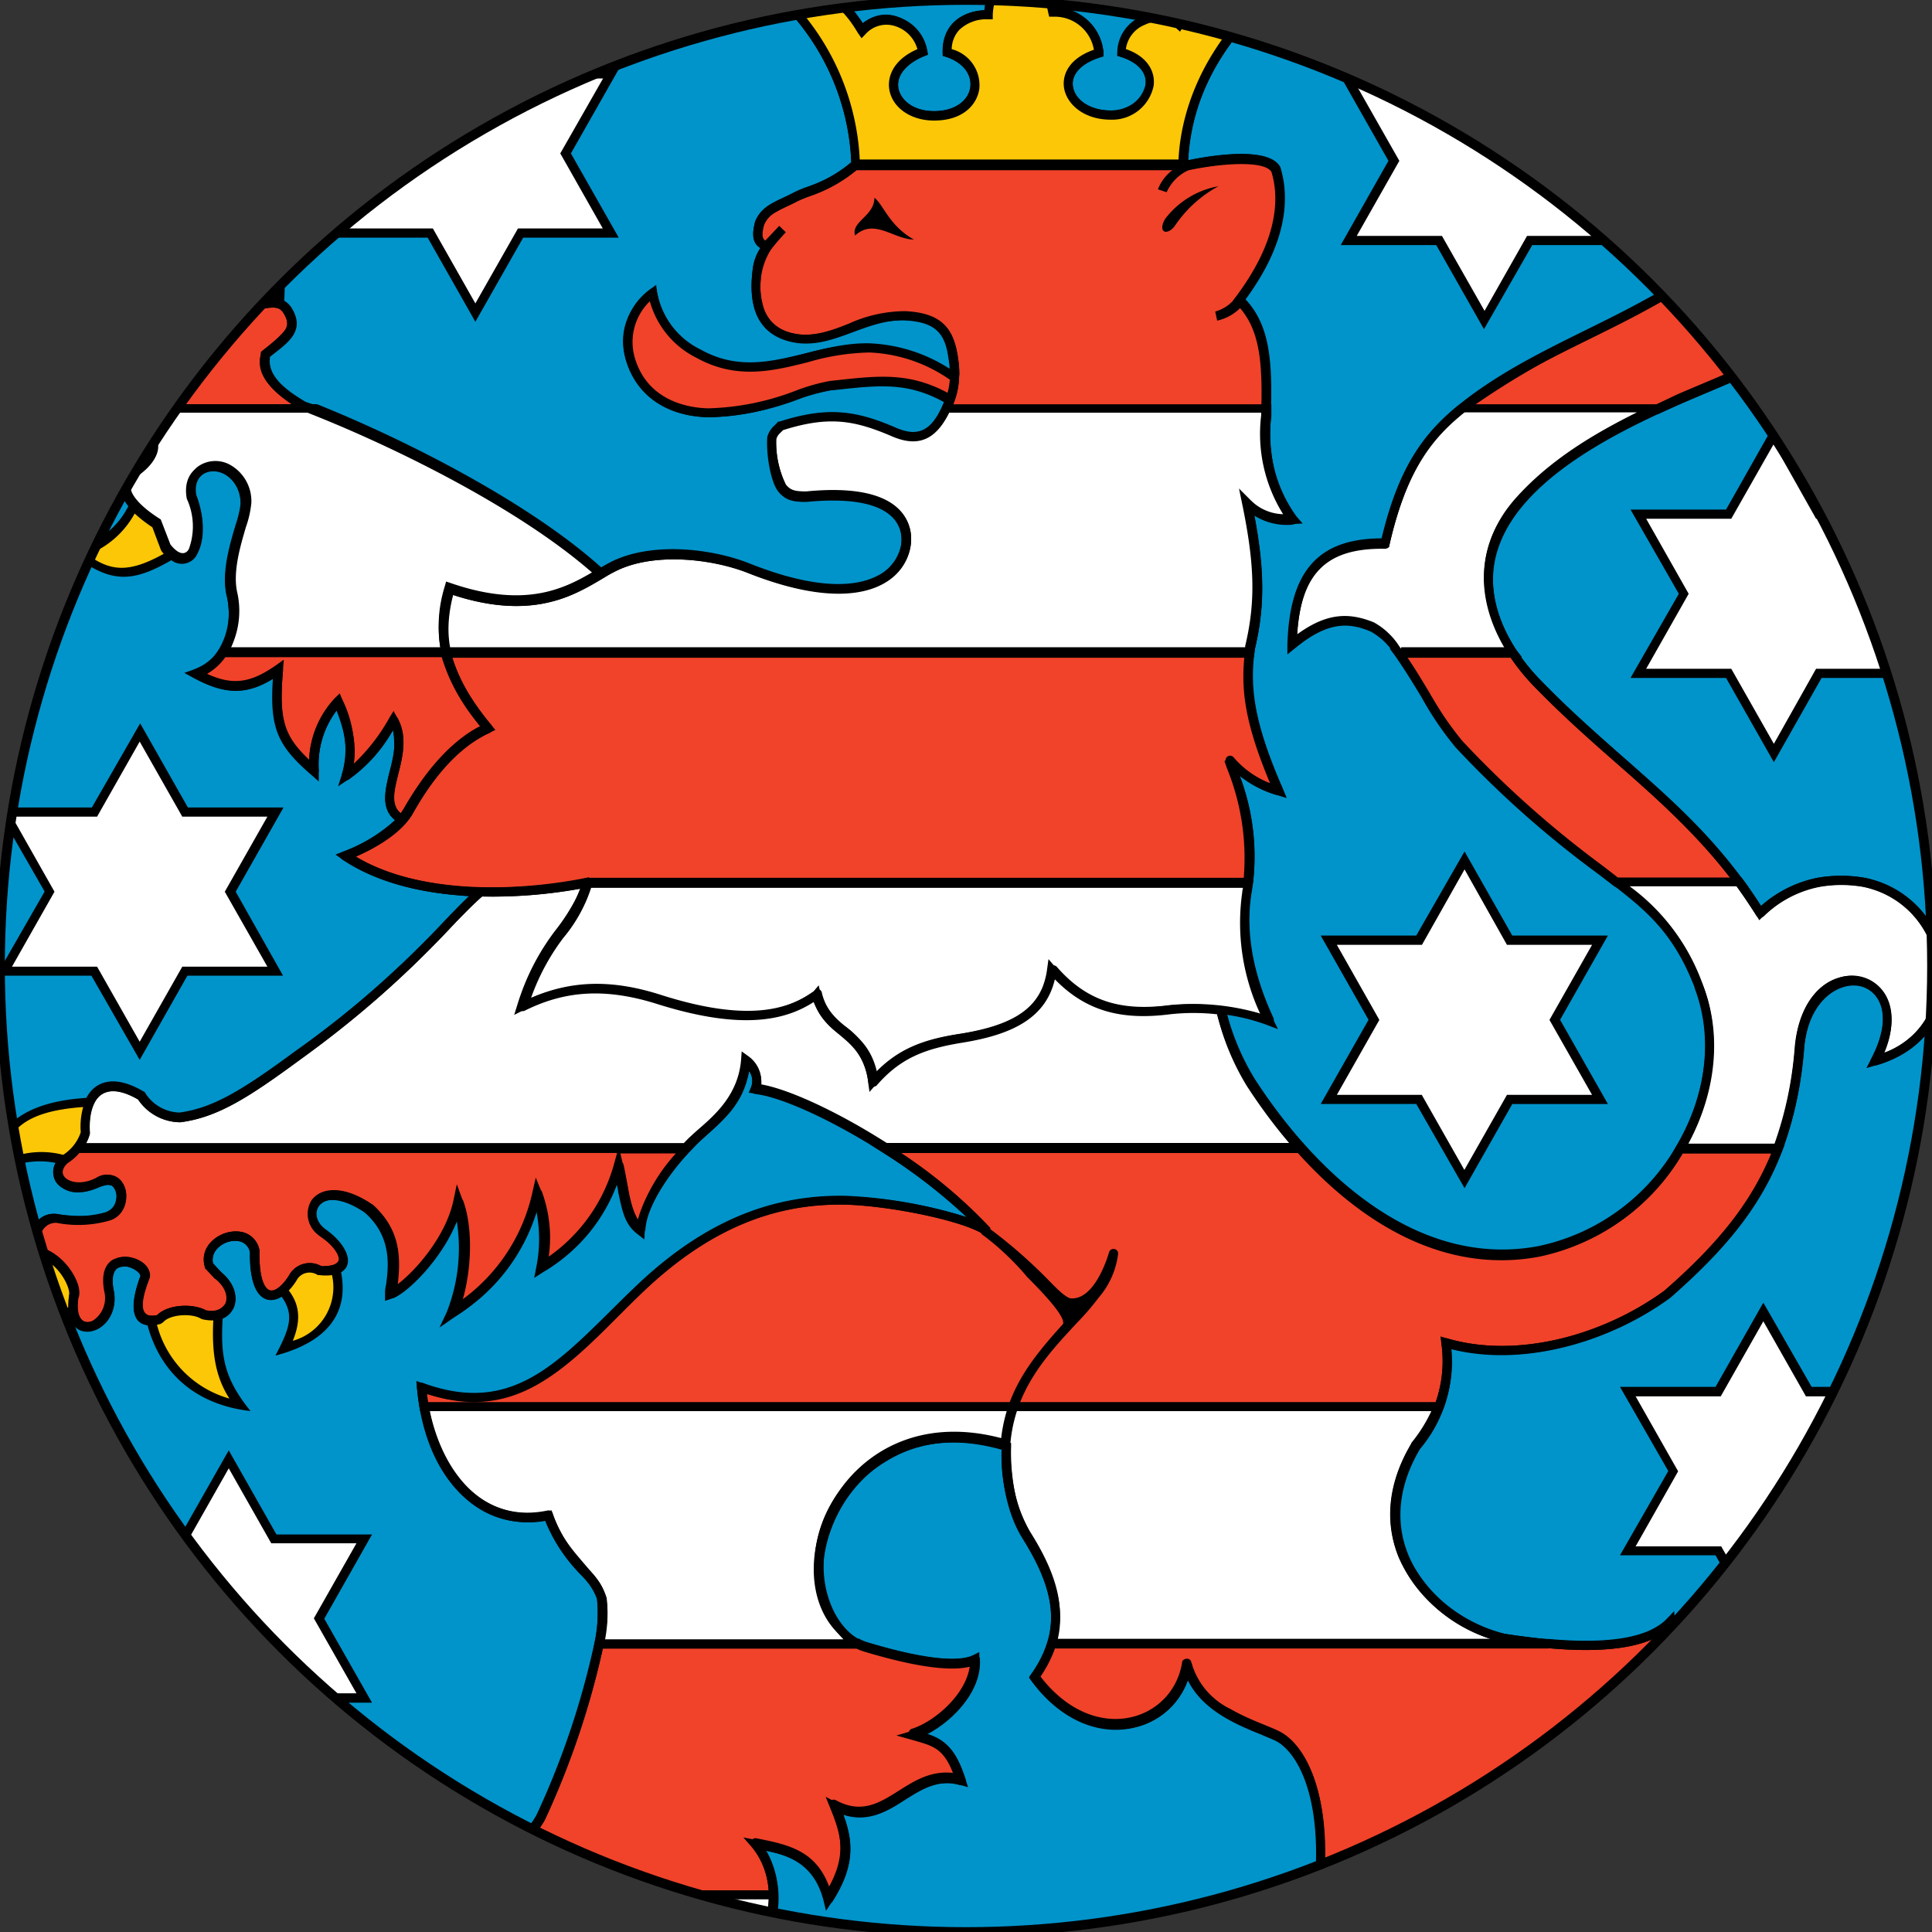 <svg id="Ebene_1" data-name="Ebene 1" xmlns="http://www.w3.org/2000/svg" xmlns:xlink="http://www.w3.org/1999/xlink" viewBox="0 0 200 200"><rect x="0" y="0" width="200" height="200" fill="#333333" stroke="none"/><defs><style>.cls-1,.cls-7{fill:none;}.cls-2{clip-path:url(#clip-path);}.cls-3{fill:#0094cb;}.cls-4{fill:#f0432a;}.cls-5{fill:#fff;}.cls-6{fill:#fbc707;}.cls-7{stroke:#000;stroke-miterlimit:10;}</style><clipPath id="clip-path"><circle class="cls-1" cx="100" cy="100" r="100"/></clipPath></defs><g class="cls-2"><path d="M100,244.23c-44.59.58-82-20.92-100.75-63.38-6.33-14.39-7-27.33-7.53-42.58V-8H208.35V138.27c-.52,15.24-1.19,28.19-7.53,42.58C182.11,223.3,144.58,244.79,100,244.23Z"/><path class="cls-3" d="M205.32,138.19V-5H-5.24V138.22C-4.75,153-4.12,165.67,2,179.63c18.19,41.26,54.48,62.13,98,61.57,43.48.56,79.88-20.31,98.06-61.57,6.16-14,6.77-26.62,7.27-41.44"/><path class="cls-4" d="M6.32,42.38a3.42,3.42,0,0,1-.59-.92c-.56-2.08,1-3.42,3.53-2.41,2.58-.28,4.11-2.52,2.24-3.77-1.11-.42-3.81-1-4.06-2.1-.14-2.22,2-1.4,3.64-2.36,1.81-1.06,1.11-2.38,3.42-2.65,1.94-.21,2,2,1.73,4-.18,3.38,2.87,2.31,3.6.91C20.35,29.63,18,28,20.9,27.27c1.22-.32,2.31,2.91,4.2,3.83,2.15,1,3.49-.55,4.6,1,1.3,2,0,2.8-2.23,4.61,0,.65-.94,2.4,3.87,5.33a12.38,12.38,0,0,0,1.31.37Zm54.41,49C52.62,93,42.2,93,35.73,88.58c2.3-1,5.26-2.49,6.49-4.61,1.56-2.72,4.29-6.8,8.26-8.58-2.44-3-3.78-5.41-4.32-7.77h83.16c-.43,3.8,0,7.34,3,14.26a10.13,10.13,0,0,1-5.13-3.24c1,3,2.73,7.14,2,12.7Zm90.56-49c7.05-5.69,18.24-9.29,24.76-14.39,3.51-2.74,3.53-5.17,2.82-6.8-4.08-2.62-1.67-6.07.32-6.91a13.76,13.76,0,0,1,13,.84c3.63,2.33,6.91,8.16.63,15.59-4.21,5-14.53,8.64-19,10.68-.71.31-1.44.65-2.2,1Zm5.34,25.23a21.86,21.86,0,0,0,2.47,3.07c7.84,8.13,14.86,12.34,21,20.66H167.35A113.38,113.38,0,0,1,151,77.06c-1.9-2-4.09-6.51-6.24-9.45Zm-110.47,0c.54,2.36,1.89,4.82,4.32,7.78-4,1.78-6.69,5.86-8.26,8.58a5.52,5.52,0,0,1-.61.85c-3.38-1.91,1.23-6.48-.86-10.26q-2.49,4.25-4.92,5.75c.91-2.8.21-5.06-.83-7.64a9.44,9.44,0,0,0-2.51,7.12c-3.46-3-4.17-4.68-3.67-10.47-2.94,2.09-5.12,2.31-8.58.42A5.6,5.6,0,0,0,23,67.61ZM7.93,118.93H71c-2,2.09-4.53,5.69-4.67,8.35-1.6-1.25-1.43-3-2.31-6.62a18,18,0,0,1-8,10.54,13.86,13.86,0,0,0-.48-7.68C54,130.29,50,133.7,46.78,135.94c1.26-2.68,1.89-8.09.63-11.57-1,4.67-5.45,9-6.91,9.54.09-1.66,1.34-5.64-2.29-8.85-5.24-3.56-7.49.64-4.75,2.59,2.93,2.08,2.65,4.1-.35,3.9a2,2,0,0,0-2.72.56c-1.58,2.72-4.14,3.25-4.05-2.59-.71-3-5.56-1.29-4.73,1.47l1,1c2.37,1.94,1.32,4.71-1.53,4-1.08-.68-3.66-.59-4.54.49-2.73.69-2.59-1.6-1.53-4.39.28-1.55-4.62-3.21-3.7,1.45.7,3.8-4.39,5.69-3.69.64.46-.94-1.06-3.78-3.21-4.54-1.49-1.21-.5-3.9,1.48-3.61a11.34,11.34,0,0,0,5.28-.23c2.21-.67,1.74-4.9-1-3.48-2.93,1.52-5.43-.63-3.49-2.38a7.11,7.11,0,0,0,1.26-1.1Zm27.84,77.24c1.17-1.29,3.46-.3,3.83-2.68.9-5.87,3.83-6.7,7.25-3.49,4.66,2.62,7.49,1.05,9.14-1.87a85.14,85.14,0,0,0,6-18H88.78a4.44,4.44,0,0,0,.82.34c4.83,1.47,9.36,2.29,11.31,1.32.21,3.63-3.84,7-6.42,7.81,2.24.62,3.71.76,5,4.73-2.31-.69-4.74.58-6.14,1.61-1.9,1.4-4.25,2.45-6.91,1.05,1.25,3.07,1.89,5.58-.69,9.63-1.2-4.88-5.13-5.26-7.53-5.73a8.45,8.45,0,0,1,1.88,5.27H35.76m124.57-26c4.69.42,10.13.31,12.58-2.25.21,3.35-.13,6.25-4.71,8.89,4.27,4.26,4.71,7.22,4.18,11.1-3.45-2.94-6.49-2.63-10.46-.84,2.56,4.1,3,5.75,2.62,10.78-2.68-2.43-5.26-2.72-6.79-1.65H136.62a13.25,13.25,0,0,0,.08-3.48c.19-7.63-2.15-11.7-4.39-12.87s-8.37-2.62-9.42-7.54c-1,6.81-10,9.32-15.8,1.36a12.23,12.23,0,0,0,1.79-3.5Zm-25.68-51.21c6.8,7.6,15.37,12.38,24.63,10.65a22.08,22.08,0,0,0,14.65-10.65h10.13c-2.21,5.81-6,10.24-11.47,15.06-6.4,4.66-15.48,7.21-22.91,5a13.13,13.13,0,0,1-.73,6.61H43.9c-.12-.64-.2-1.32-.26-2,10.46,3.83,15.37-3.46,23-10.53,7.08-6.61,14-9,21-8.81,4.77.1,12.51,1.71,14.61,3.22a52.31,52.31,0,0,0-10.51-8.56ZM97.91,42.38a7.18,7.18,0,0,0,.33-.74A8.22,8.22,0,0,0,98.66,37c-.38-2.66-1.43-4.13-5-4.29-4.45-.21-7.69,3.19-11.76,2.22-4.32-1-3.77-5.48-3.53-7.16a5,5,0,0,1,1-2.25l-.44-.24c-.66-.38-.58-1.2-.34-2.16.6-1.57,2.1-1.88,3.7-2.74,1.28-.7,3.72-1.1,6.19-3.3H123s8-1.74,9.1.46c.61,2,1.36,6.69-3.8,13.5,2.52,2.47,2.93,5.85,2.78,11.35"/><path d="M164.93,198.81l-.71-.64c-2.25-2-4.68-2.67-6.2-1.61l-.12.08H136.06l.09-.55a12.92,12.92,0,0,0,.08-3.35v-.06c.18-7.5-2.12-11.39-4.14-12.45-.4-.2-1-.43-1.59-.69-2.48-1-6-2.47-7.54-5.6a7.65,7.65,0,0,1-5.48,4.89c-3.84.93-7.87-.9-10.77-4.91l-.2-.27.19-.28a11.41,11.41,0,0,0,1.72-3.36l.11-.34h51.84c6.22.55,10.32-.15,12.19-2.11l.75-.78.07,1.08c.2,3.18,0,6.26-4.42,9,4,4.11,4.43,7.09,3.89,11.06l-.11.86-.66-.56c-2.42-2.05-4.87-2.93-9.47-1,2.42,4,2.8,5.78,2.4,10.61Zm-5.21-3.7a7.47,7.47,0,0,1,4.41,1.75c.27-4.11-.22-5.73-2.61-9.57l-.29-.46.49-.22c3.65-1.65,6.82-2.2,10.29.37.32-3.4-.38-6.1-4.15-9.86l-.43-.44.53-.31c4-2.3,4.58-4.77,4.52-7.48-2.3,1.68-6.3,2.25-12.17,1.73H109.22a12.75,12.75,0,0,1-1.55,3c2.65,3.49,6.21,5.09,9.59,4.27a6.79,6.79,0,0,0,5.16-5.7l.93,0c.8,3.73,4.84,5.38,7.51,6.47.66.27,1.23.51,1.67.74,2.37,1.23,4.83,5.37,4.65,13.27a14.5,14.5,0,0,1,0,3h20.45A3.92,3.92,0,0,1,159.72,195.11Zm-74.21,2.7-.26-1.07c-1-3.87-3.73-4.71-6-5.15a9,9,0,0,1,1.28,4.57v.48H35.76v-.48l-.34-.31a3.61,3.61,0,0,1,2-1c.94-.22,1.56-.36,1.73-1.47.49-3.15,1.55-5,3.16-5.59,1.4-.48,3.07.14,4.84,1.79,3.77,2.1,6.61,1.52,8.45-1.72a84.72,84.72,0,0,0,6-17.84l.07-.39H88.9l.1.05a4.3,4.3,0,0,0,.74.31c5.47,1.66,9.36,2.14,11,1.35l.64-.32,0,.71c.18,3.23-2.77,6.38-5.44,7.75,1.6.51,2.91,1.33,4,4.68l.27.85-.86-.25c-2.33-.71-4.78.84-5.72,1.54-2.25,1.66-4.34,2.17-6.34,1.53,1,2.68,1.28,5.23-1.14,9Zm-47.4-2.12H79.57a7.84,7.84,0,0,0-1.75-4.48l-.87-1,1.32.26.52.09c2.27.43,5.62,1,7.06,4.93,1.85-3.37,1.21-5.59.11-8.28L85.47,186l1.15.61c2,1.06,4,.74,6.41-1a8.57,8.57,0,0,1,5.7-1.86c-1-2.74-2.14-3-3.93-3.53l-2-.56,1.58-.47c2.38-.7,5.78-3.62,6.07-6.67-2.57.68-7.29-.43-11-1.55a4.79,4.79,0,0,1-.79-.31H62.41a86.43,86.43,0,0,1-6,17.74c-1.48,2.62-4.38,5.09-9.78,2l-.09-.06c-1.06-1-2.6-2.08-3.94-1.62s-2.1,2.09-2.52,4.83A2.38,2.38,0,0,1,38.11,195.69ZM149.28,146.1H43.5l-.07-.4c-.11-.66-.2-1.35-.26-2l-.07-.74.7.25c8.65,3.17,13.34-1.46,19.27-7.33,1-1,2.08-2.06,3.2-3.1,6.62-6.18,13.59-9.11,21.31-8.94A48.18,48.18,0,0,1,100.07,126a56.91,56.91,0,0,0-8.65-6.67l-1.36-.87h44.8l.15.16c9.51,10.64,18.4,11.58,24.18,10.5a21.45,21.45,0,0,0,14.33-10.42l.14-.24h11.09l-.24.65c-2.07,5.43-5.43,9.84-11.61,15.24l0,0c-6.89,5-15.69,7-22.65,5.28a13.69,13.69,0,0,1-.82,6.14Zm-105-.95H148.62a12.82,12.82,0,0,0,.59-6.08l-.1-.72.7.2c6.78,2,15.6.07,22.49-4.94,5.79-5.06,9-9.23,11.07-14.21H174.2A22.31,22.31,0,0,1,159.37,130c-6,1.13-15.17.18-24.93-10.64H93.26a50.45,50.45,0,0,1,9.27,7.78l-.63.7c-1.93-1.39-9.43-3-14.34-3.14-7.57-.17-14.13,2.59-20.65,8.68-1.1,1-2.15,2.07-3.17,3.08C58,142.21,53,147.16,44.18,144.3ZM9,137.81a1.69,1.69,0,0,1-.92-.26c-.48-.3-1.25-1.13-.94-3.34v-.08l0-.06A1.56,1.56,0,0,0,7,133a5.36,5.36,0,0,0-2.78-2.83l-.08,0-.06-.05a2.53,2.53,0,0,1-.66-3,2.33,2.33,0,0,1,2.51-1.44,10.76,10.76,0,0,0,5.08-.21,1.56,1.56,0,0,0,1-1.29,1.49,1.49,0,0,0-.41-1.42,1.25,1.25,0,0,0-1.26.1c-2,1-3.83.53-4.54-.49a2,2,0,0,1,.52-2.66l.05,0a6.38,6.38,0,0,0,1.17-1l.27-.31.23.15h64l-.75.79c-2.17,2.32-4.42,5.71-4.54,8.06l-.05.91-.71-.56c-1.32-1-1.57-2.36-2-4.38,0-.26-.11-.54-.16-.83a18.39,18.39,0,0,1-7.6,9.15l-.93.6.21-1.08a14.81,14.81,0,0,0,0-5.9,20.6,20.6,0,0,1-8.56,11.11l-1.45,1,.75-1.6a18,18,0,0,0,1-9.62c-1.54,4.14-5.31,7.74-6.72,8.24l-.67.23,0-.71c0-.26,0-.57.1-.93.25-1.86.66-5-2.21-7.51-2.51-1.7-4.28-1.53-4.92-.61a1.77,1.77,0,0,0,.73,2.43c1.75,1.24,2.54,2.55,2.17,3.59-.18.49-.78,1.31-2.82,1.17H33L32.9,132a1.55,1.55,0,0,0-2.11.38c-.92,1.6-2.13,2.42-3.15,2.14-.83-.23-1.82-1.27-1.77-4.91a1.42,1.42,0,0,0-1-1.1,2.56,2.56,0,0,0-2.34.7,1.68,1.68,0,0,0-.47,1.58l.87.93c1.5,1.24,1.7,2.75,1.24,3.7a2.64,2.64,0,0,1-3.2,1.15l-.07,0-.07,0c-.92-.57-3.23-.47-3.93.39l-.1.12-.15,0a2.24,2.24,0,0,1-2.35-.4c-.7-.78-.62-2.27.25-4.57,0-.19-.19-.44-.51-.65a1.85,1.85,0,0,0-1.86-.18c-.49.33-.63,1.15-.4,2.31a3.75,3.75,0,0,1-1.44,3.83A2.4,2.4,0,0,1,9,137.81Zm-.93-3.41c-.16,1.2,0,2,.51,2.35a1.12,1.12,0,0,0,1.22-.17,2.79,2.79,0,0,0,1-2.86c-.39-2,.22-2.88.8-3.27a2.75,2.75,0,0,1,2.91.17,1.67,1.67,0,0,1,.91,1.64l0,.08c-1,2.64-.64,3.44-.45,3.66s.82.24,1.28.14c1.09-1.11,3.7-1.24,5-.5a1.75,1.75,0,0,0,2.06-.67c.3-.62.11-1.65-1-2.57l-.05,0-1.05-1.12,0-.11a2.59,2.59,0,0,1,.68-2.61,3.49,3.49,0,0,1,3.27-1,2.37,2.37,0,0,1,1.7,1.84l0,.06v.06c-.05,2.75.53,3.89,1.08,4.05s1.4-.55,2.08-1.71a2.42,2.42,0,0,1,3.25-.79c1,0,1.64-.16,1.78-.55s-.33-1.43-1.82-2.5a2.71,2.71,0,0,1-1-3.74c.91-1.31,3.2-1.7,6.26.38l.05,0c3.25,2.88,2.8,6.42,2.54,8.34,1.75-1.26,5.07-4.91,5.87-8.78l.34-1.63.57,1.57c1.1,3,.85,7.39-.07,10.42a18.7,18.7,0,0,0,7.34-11.22l.33-1.45.57,1.38a13.73,13.73,0,0,1,.68,6.86,17.32,17.32,0,0,0,6.86-9.67l.31-1.13H8.14a6.93,6.93,0,0,1-1.18,1c-.51.48-.64,1-.35,1.4.4.59,1.71,1,3.33.19a2,2,0,0,1,2.25,0A2.36,2.36,0,0,1,13,124.3a2.48,2.48,0,0,1-1.69,2,11.84,11.84,0,0,1-5.48.24,1.38,1.38,0,0,0-1.51.88,1.58,1.58,0,0,0,.33,1.84,6.22,6.22,0,0,1,3.25,3.34A2.46,2.46,0,0,1,8.05,134.4Zm56.15-15,.27,1.15c.24,1,.4,1.81.54,2.55a8,8,0,0,0,1,3.16,17.92,17.92,0,0,1,3.94-6.86ZM50.93,92.81c-1.09,0-2.21,0-3.35-.12-5-.39-9-1.65-12.12-3.72l-.73-.5.82-.33a16.31,16.31,0,0,0,5.34-3.23c-1.53-1.23-1-3.13-.57-5a8.32,8.32,0,0,0,.35-4.34,15.66,15.66,0,0,1-4.59,5.11L35,81.4l.39-1.23a9.32,9.32,0,0,0-.54-6.62A9.27,9.27,0,0,0,33,79.76L33,80.9l-.86-.76c-3.46-3-4.23-4.84-3.89-9.89C25.49,72,23.23,71.91,20,70.16l-.92-.5,1-.36a5.11,5.11,0,0,0,2.55-2l.14-.21H129.85l-.06.53c-.41,3.63-.06,7.08,3,14l.42,1-1-.31a11,11,0,0,1-3.88-2,23.78,23.78,0,0,1,1.39,11l-.05.42H60.78A51.19,51.19,0,0,1,50.93,92.81ZM36.74,88.66c6.46,3.86,16.48,3.71,23.9,2.22l.35-.07,0,.06h67.76A24.62,24.62,0,0,0,127,79.5c-.08-.24-.17-.48-.24-.71l.8-.46a9.3,9.3,0,0,0,3.92,2.76c-2.59-6.17-3-9.58-2.67-13h-82a20.08,20.08,0,0,0,4.08,7l.39.48h0l-.56.25a12.38,12.38,0,0,0-1.43.77c-2.36,1.49-4.53,4-6.62,7.62a6.14,6.14,0,0,1-.59.84l-.12.14-.2.24h0A15.36,15.36,0,0,1,36.74,88.66Zm4-15.06.4.73c1.07,1.94.54,4,.07,5.85s-.76,3.2.27,4a4.53,4.53,0,0,0,.3-.46c2.17-3.76,4.45-6.38,6.95-8,.32-.2.65-.39,1-.56a19.53,19.53,0,0,1-4-7.13H23.27a6,6,0,0,1-1.93,1.68c2.73,1.28,4.59,1,7.21-.83l.83-.59-.08,1c-.46,5.23.13,6.92,2.7,9.35a9.83,9.83,0,0,1,2.67-6.38l.5-.48.27.64a12,12,0,0,1,1.16,6.66,19.6,19.6,0,0,0,3.74-4.83ZM181,91.82h-13.8l-.13-.1-1.62-1.24A105.88,105.88,0,0,1,150.7,77.39a33.57,33.57,0,0,1-3.54-5.2c-.9-1.5-1.83-3-2.74-4.3l-.56-.75h13l.14.21a20.93,20.93,0,0,0,2.42,3c3.08,3.19,6,5.76,8.85,8.24,4.33,3.8,8.42,7.38,12.15,12.47Zm-13.48-.95h11.61c-3.52-4.62-7.38-8-11.46-11.57-2.85-2.49-5.8-5.08-8.9-8.29a22.06,22.06,0,0,1-2.38-2.92H145.71c.76,1.11,1.52,2.38,2.26,3.61a33.89,33.89,0,0,0,3.41,5,106.43,106.43,0,0,0,14.63,13Zm4.15-48H150l1-.84c3.71-3,8.55-5.42,13.22-7.76,4.35-2.17,8.46-4.23,11.55-6.64,2.57-2,3.52-4.12,2.73-6.11-2.06-1.38-2.39-2.9-2.3-3.94A4.77,4.77,0,0,1,179,13.85a14.2,14.2,0,0,1,13.42.87,9.49,9.49,0,0,1,4.28,6.47c.47,3.13-.76,6.52-3.55,9.83-3.56,4.21-11.3,7.46-16.42,9.61-1.08.45-2,.84-2.79,1.19l-2.19,1Zm-19-1h18.77l2.1-1c.79-.35,1.73-.74,2.81-1.2,5-2.11,12.66-5.31,16.07-9.34,2.65-3.14,3.77-6.19,3.34-9.08a8.58,8.58,0,0,0-3.86-5.81,13.29,13.29,0,0,0-12.54-.8,3.84,3.84,0,0,0-2.24,2.93c-.1,1.16.59,2.24,2,3.14l.12.08.06.13c.74,1.72.83,4.4-3,7.36-3.16,2.48-7.31,4.55-11.7,6.75A84.14,84.14,0,0,0,152.68,41.91Zm-120,1H6.13L6,42.69a3.62,3.62,0,0,1-.68-1.1,2.61,2.61,0,0,1,.63-2.75,3.29,3.29,0,0,1,3.41-.28,2.86,2.86,0,0,0,2.5-1.69,1.1,1.1,0,0,0-.54-1.17l-.83-.26C9,35,7.23,34.45,7,33.28l0-.07c-.11-1.86,1.19-2.1,2.24-2.29a5,5,0,0,0,1.64-.51A3.21,3.21,0,0,0,12,29.19a2.8,2.8,0,0,1,2.4-1.49,1.9,1.9,0,0,1,1.68.53c.68.7.87,2,.59,4,0,.68.05,1.52.67,1.69a2.13,2.13,0,0,0,2-1,8.17,8.17,0,0,0-.23-3.05c-.29-1.3-.57-2.52,1.64-3.1.94-.25,1.67.72,2.44,1.75a6.83,6.83,0,0,0,2.09,2.12,3.77,3.77,0,0,0,2.28.27,2.29,2.29,0,0,1,2.49.85c1.44,2.23.08,3.32-1.8,4.83l-.37.3V37c-.12.69-.37,2.14,3.65,4.6.33.12,1,.28,1.2.33Zm-26.11-1H30.29C27,39.7,26.75,38.11,27,36.83a1.37,1.37,0,0,0,0-.19l0-.2.16-.13.52-.42c2-1.64,2.54-2.12,1.61-3.56-.4-.54-.78-.53-1.61-.44a4.66,4.66,0,0,1-2.8-.36,7.62,7.62,0,0,1-2.43-2.4c-.49-.67-1.12-1.49-1.44-1.4-1.32.34-1.25.66-1,2a9.14,9.14,0,0,1,.24,3.48l0,.08,0,.07a3,3,0,0,1-3.12,1.52c-.56-.15-1.48-.7-1.37-2.67v0c.3-2.1,0-2.93-.33-3.26a1,1,0,0,0-.89-.24,1.86,1.86,0,0,0-1.71,1.06,4.18,4.18,0,0,1-1.52,1.53,5.73,5.73,0,0,1-2,.62c-1.14.21-1.51.32-1.46,1.26.18.61,1.89,1.14,2.82,1.42.36.11.68.21.93.31l.1,0a2,2,0,0,1,1,2.21,3.79,3.79,0,0,1-3.43,2.42H9.19l-.11-.05a2.45,2.45,0,0,0-2.54.07,1.69,1.69,0,0,0-.35,1.79A2.24,2.24,0,0,0,6.54,41.91Zm91.8.68-.85-.41c.11-.23.21-.47.32-.72a7.76,7.76,0,0,0,.38-4.41c-.34-2.39-1.16-3.72-4.52-3.88a13.56,13.56,0,0,0-5.43,1.21c-2,.77-4.1,1.55-6.42,1-3.2-.77-4.5-3.35-3.89-7.69a5.09,5.09,0,0,1,.77-2c-1.07-.64-.72-2-.56-2.69l0,0c.53-1.38,1.66-1.9,2.85-2.46.34-.17.7-.33,1.07-.53a10.57,10.57,0,0,1,1.43-.61,13.75,13.75,0,0,0,4.66-2.62l.14-.12h34.63c1.49-.33,8.33-1.66,9.57.71l0,.08c.86,2.82.91,7.45-3.63,13.6,2.39,2.57,2.78,6,2.63,11.41l-.94,0c.14-5.31-.24-8.64-2.65-11l-.29-.29.25-.33c4.52-6,4.54-10.38,3.74-13-.74-1.25-5.43-.86-8.56-.18l-.1,0H88.66a14.8,14.8,0,0,1-4.82,2.68,13,13,0,0,0-1.31.55c-.39.21-.76.39-1.12.55-1.09.52-2,.92-2.36,1.92s-.14,1.46.13,1.61l.44.24.46.26-.31.43a4.57,4.57,0,0,0-.9,2c-.35,2.43-.4,5.77,3.17,6.63,2,.48,3.9-.22,5.86-1a14.21,14.21,0,0,1,5.81-1.28c4,.19,5,2,5.42,4.7a8.7,8.7,0,0,1-.45,4.91C98.57,42.09,98.46,42.35,98.34,42.59Z"/><path class="cls-5" d="M60.74,91.4c-1.15,4.5-4.5,5.65-6.7,12.76,4.19-2.09,8.48-2.51,14.13-.73,9.53,3,13.72,1.34,16.32-.52,1.05,4.29,5.13,3.56,5.86,9.1,2.62-3,5.34-4,9.21-4.6,5.66-.93,8.75-2.83,9.31-7.12,3.35,3.87,7.12,4.81,12.14,4.18a23.56,23.56,0,0,1,5.34.07c.11.47.25.93.38,1.39a26.5,26.5,0,0,0,2,4.95c.23.41.47.83.74,1.23a55.66,55.66,0,0,0,4.63,6.21l.54.6h-43l-1-.6c-5-3.08-9.92-5.29-12.53-5.55a2.6,2.6,0,0,0-1-2.93c-.35,4.34-3.49,6.55-5.29,8.18h0l-.33.3-.59.61H7.93a4.64,4.64,0,0,0,.46-.61,3.3,3.3,0,0,0,.45-1.08c-.26-3.75,1.67-6.23,5.8-3.77a4.8,4.8,0,0,0,4,2.24c3.75-.51,6.9-2.52,12.2-6.42C39,103.64,44.58,97.41,47.92,94.05c.71-.71,1.31-1.29,1.82-1.71a51.3,51.3,0,0,0,10.74-.89M144.8,67.62A7.42,7.42,0,0,0,142,65c-2.3-.92-4.62-1.21-8.26,1.8.2-7.22,2.77-10.58,9.62-10.46,1.68-7.33,4.14-10.79,7.32-13.5l.56-.46h20.27c-4.72,2.18-10.33,5.12-14.4,9.76s-3.81,10.47-.52,15.47Zm31,34.46c-2.08-5.38-4.63-7.76-8.49-10.73h12.71c.74,1,1.45,2.06,2.16,3.19a12,12,0,0,1,6.06-3.19,14,14,0,0,1,4.68,0,9.91,9.91,0,0,1,6.21,4c3.05,4.33,2.83,12.14-5,14.44,5-9.58-6.91-11.93-7.85-1.36a38.23,38.23,0,0,1-2.24,10.47H173.93c3-5.16,4-11.37,1.91-16.85ZM23,67.62a7.83,7.83,0,0,0,.88-6c-.73-3.35,1.5-7.92,1.47-9.31-.1-5-6.33-5.08-5.54-.84,1.77,4.71-.37,8.45-2.73,5.34l-.94-2.51c-3.41-2.2-4.23-4.13-1.8-5.65,3.34-2.59.48-4.74-2.38-3.14-2,3.27-4.24,3.54-4.89,2.1-.38-.84.57-1.83-.07-3.85a7.47,7.47,0,0,0-.7-1.34H32.64c9,3.6,22,10.21,29.54,17-3,1.77-7.24,4.43-15.67,1.53a13.15,13.15,0,0,0-.35,6.67ZM80.07,196.17a6.37,6.37,0,0,1-1.4,4.43c-1.13-1.38-2.13-2.29-5.38-2.28-2.37,0-5.48,1.59-5.65,2.15a2,2,0,0,1,1.26,2.16c-1,6.77-5.51,3.77-7,4.67s-1.89,3.07-4.34,4.2c-2.85.62-3.76-.57-3.76-.57-2.49,2.56-7.67,4.39-8.44-1.18-1.43.34-3.21-1.25-4.54-2.86-.69.69-1.81,1.62-3-.42-.09-1.62,1-4.15-.43-5-2-1.26-3-2.55-1.94-4.75a2,2,0,0,1,.35-.53Zm77.69,0a3,3,0,0,0-.94,1.05c-1.39,2.48,1.13,3.22-1.7,6.15-2.83.65-5.42,4.41-3.77,7,1.47,2.3.21,4.08-2.92,2.09a8,8,0,0,1-3.14,9.21c-5.24,2.61-3.46-.84-5.13-3-1.67-2.72-4-1.78-4-1.78-.46.38-1.12,3-1.29,3.79-1.63,4.66-5.71,5.45-7.08,1.86a5.44,5.44,0,0,0-3.55-3.76c-2.48-2.2.89-4.52,2.09-5.65-1.29-.37-1-1.89-.84-3.67-.33-1.54-1.78-2.92-1.57-3.56.59-3.1,2.35-3.27,6.17-1.77a5.41,5.41,0,0,0,4.19-2.41,12.3,12.3,0,0,0,2.32-5.52Zm-11.22-46.49c-5.86,9.84,1.47,18,9.11,19.89,1.34.2,3,.42,4.68.58H108.88c.93-3.06.3-6.5-2.62-11.15-2.42-3.85-2.1-9.32-2.1-9.32-2.84-.83-7.49-1.75-12.13.84-10.13,5.66-8.11,17.06-3.24,19.63H62a15.5,15.5,0,0,0,.26-4.7c-.33-2-4-4-5.52-8.58-6,1.23-11.44-3-12.86-11.25H149a14.72,14.72,0,0,1-2.42,4.06ZM60.48,91.45l.25-.1h68.48c0,.33-.09.66-.15,1h0c-.68,4,0,8.48,2.31,13.4A23.75,23.75,0,0,0,121,104.48c-5,.63-8.79-.31-12.14-4.19-.56,4.29-3.65,6.2-9.31,7.12C95.69,108,93,109,90.35,112c-.73-5.54-4.81-4.81-5.86-9.1-2.6,1.86-6.79,3.53-16.32.52-5.65-1.77-9.94-1.35-14.13.74,2.2-7.12,5.55-8.27,6.7-12.77M46.16,67.61A13.22,13.22,0,0,1,46.5,61c10,3.45,14.14-1,17.27-2.41,4.13-1.88,10-1.11,13.6.32C88.25,63.2,92.8,60.22,93.64,57c.64-2.46-.52-6.43-10.2-5.49-1.26,0-1.88-.1-2.51-.89s-1.15-3.45-1.05-5.18c.23-.77.52-.8.89-1.25,5-1.63,7.83-1.07,11.77.62,2.62,1.12,4.13.19,5.38-2.4h33.16l0,.78a14.71,14.71,0,0,0,2.72,10.68,5.67,5.67,0,0,1-4.71-1.68c1.26,6.07,1.47,10.15.32,15l-.06.49H46.16Z"/><path d="M130.59,225.22a3.48,3.48,0,0,1-3.22-2.54l0-.07a5,5,0,0,0-3.19-3.4l-.12,0-.1-.09a2.68,2.68,0,0,1-1-2.06c0-1.56,1.57-2.93,2.61-3.84h0c-.85-.73-.68-2.17-.51-3.58l0-.16a6.87,6.87,0,0,0-.92-1.91c-.43-.71-.78-1.28-.63-1.79a3.59,3.59,0,0,1,1.58-2.71c1.07-.59,2.55-.43,5.1.56a4.86,4.86,0,0,0,3.77-2.21,11.91,11.91,0,0,0,2.22-5.3l.07-.4h22.89l-1.08.86a2.63,2.63,0,0,0-.8.89,3,3,0,0,0-.31,2.21c.16,1,.33,2.18-1.46,4l-.1.1-.13,0a5.57,5.57,0,0,0-3.61,3.23,3.27,3.27,0,0,0,.13,3.06c.83,1.3.91,2.53.23,3.22-.3.3-1.13.83-2.82.07a8.35,8.35,0,0,1-3.61,8.66l-.05,0c-1.89.94-3,1.19-3.79.83s-.94-1.16-1.14-2a5,5,0,0,0-.79-2l0,0c-1.28-2.07-2.91-1.74-3.31-1.62a15.38,15.38,0,0,0-1.1,3.49l0,.05c-.92,2.65-2.77,4.39-4.69,4.41Zm-2.32-2.84a2.57,2.57,0,0,0,2.32,1.9h0c1.52,0,3-1.5,3.81-3.76.38-1.61.93-3.6,1.45-4l.06-.05.06,0s2.69-1,4.55,2a6.08,6.08,0,0,1,.94,2.33c.18.76.3,1.22.62,1.37s1.44-.06,2.94-.8a7.47,7.47,0,0,0,2.93-8.65l-.44-1.27,1.14.72c1.46.92,2.33.9,2.63.6s.28-1-.36-2a4.2,4.2,0,0,1-.2-3.93,6.52,6.52,0,0,1,4.12-3.76c1.37-1.46,1.25-2.24,1.12-3.14a3.85,3.85,0,0,1,.41-2.81c.07-.12.14-.24.22-.35H137a12.71,12.71,0,0,1-2.35,5.34,5.82,5.82,0,0,1-4.47,2.58l-.13,0-.13,0c-2.27-.89-3.64-1.1-4.42-.67a2.79,2.79,0,0,0-1.11,2.09l0,.07a4,4,0,0,0,.53,1,7.58,7.58,0,0,1,1,2.28l0,.08,0,.32c-.22,1.86-.24,2.69.53,2.91l.8.23-.61.57-.53.48c-.92.79-2.29,2-2.3,3.12a1.74,1.74,0,0,0,.64,1.27A5.92,5.92,0,0,1,128.27,222.38Zm-79.59-8.51a3.72,3.72,0,0,1-1.2-.19c-.94-.31-2.12-1.15-2.55-3.41h0c-1.54,0-3.17-1.52-4.19-2.7a2.11,2.11,0,0,1-1.61.6,2.53,2.53,0,0,1-1.75-1.46l-.05-.1v-.11a9.54,9.54,0,0,1,.15-1.81c.16-1.18.33-2.4-.36-2.83-1.76-1.11-3.4-2.62-2.12-5.36a2.62,2.62,0,0,1,.43-.65l.14-.15H80.07v.47h.47v.49A6.61,6.61,0,0,1,79,200.94l-.38.37-.33-.41c-1.07-1.31-1.94-2.11-5-2.11h0a10.44,10.44,0,0,0-4.88,1.57,2.62,2.62,0,0,1,1,2.29v0c-.76,5.32-3.74,5.09-5.71,4.93a3.38,3.38,0,0,0-1.56.08,4.94,4.94,0,0,0-1.37,1.48,7.45,7.45,0,0,1-3,2.74l-.1,0a4.82,4.82,0,0,1-3.84-.39A8.13,8.13,0,0,1,48.68,213.87Zm-3-4.7.07.51c.24,1.7.9,2.75,2,3.1,1.73.57,4.2-.7,5.65-2.18l.38-.39.33.43s.81.93,3.24.41A6.63,6.63,0,0,0,60,208.63a5.85,5.85,0,0,1,1.66-1.73,3.58,3.58,0,0,1,2.11-.21c1.9.15,4.06.32,4.7-4.1a1.59,1.59,0,0,0-1-1.68l-.42-.16.14-.43c.29-.92,3.81-2.47,6.1-2.48h0c3.09,0,4.3.82,5.36,2a6.35,6.35,0,0,0,.92-3.22H36a1.48,1.48,0,0,0-.14.25c-.81,1.74-.35,2.83,1.77,4.15,1.2.76,1,2.36.78,3.77a11,11,0,0,0-.14,1.51c.34.55.68.86,1,.9s.83-.31,1.2-.68l.36-.37.34.41c1.57,1.92,3.09,2.93,4.07,2.7Zm22.35-8.52Zm92.26-30H108.24l.19-.61c.94-3.11.15-6.43-2.57-10.76-2.13-3.38-2.21-7.88-2.18-9.21-4.42-1.23-8.15-.93-11.42.9-4.51,2.51-7.06,6.59-7,11.17,0,3.39,1.55,6.45,3.76,7.62l-.22.89H61.45l.1-.56a14.69,14.69,0,0,0,.26-4.53,6.53,6.53,0,0,0-1.74-2.59,17.1,17.1,0,0,1-3.62-5.53,9.75,9.75,0,0,1-7.29-1.58c-2.92-2-4.95-5.59-5.72-10.13l-.1-.55H149.65l-.25.65a15.31,15.31,0,0,1-2.47,4.16c-2.22,3.75-2.63,7.55-1.19,11a14.83,14.83,0,0,0,10,8.14c1.12.17,2.81.41,4.63.57Zm-50.83-1h44.82a15.63,15.63,0,0,1-9.45-8.34c-1.1-2.62-1.76-6.8,1.27-11.89l0-.05a15.35,15.35,0,0,0,2.07-3.29H44.47c.79,4,2.64,7.19,5.22,9a8.9,8.9,0,0,0,7,1.35l.41-.08.13.4a15.77,15.77,0,0,0,3.57,5.6,6.8,6.8,0,0,1,2,3.06,14.36,14.36,0,0,1-.16,4.29H87.31a10.54,10.54,0,0,1-3-7.55c0-4.94,2.68-9.32,7.5-12,3.59-2,7.67-2.29,12.5-.88l.36.11,0,.37c0,.06-.29,5.37,2,9C109.33,163,110.24,166.49,109.5,169.67Zm74.89-50.26H173.1l.42-.72c3.15-5.34,3.84-11.3,1.91-16.37l0-.07c-2.1-5.43-4.78-7.79-8.34-10.53l-1.1-.85H180.3l.14.2c.64.87,1.27,1.79,1.87,2.73a12.58,12.58,0,0,1,5.88-2.92,14.59,14.59,0,0,1,4.84,0,10.42,10.42,0,0,1,6.53,4.23,10.59,10.59,0,0,1,1.38,9.28c-.7,2-2.42,4.64-6.66,5.88l-1.07.32.52-1c1.43-2.73,1.57-5.12.37-6.55a3.14,3.14,0,0,0-3.41-.89c-2.16.68-3.62,3-3.92,6.34a38.86,38.86,0,0,1-2.26,10.6Zm-9.65-1h9a38.35,38.35,0,0,0,2.09-10c.33-3.69,2-6.37,4.58-7.16a4,4,0,0,1,4.42,1.19c1.29,1.54,1.36,3.89.23,6.56a8.13,8.13,0,0,0,5-4.93,9.57,9.57,0,0,0-1.26-8.43,9.4,9.4,0,0,0-5.92-3.84,13.06,13.06,0,0,0-4.5,0,11.32,11.32,0,0,0-5.8,3.06l-.42.42-.32-.51c-.64-1-1.31-2-2-3h-11.1a21.55,21.55,0,0,1,7.51,10h0l.05.13C178.27,107,177.7,113,174.74,118.46Zm-103.55.94H6.88l.7-.78a5.23,5.23,0,0,0,.41-.55,2.71,2.71,0,0,0,.37-.87c-.14-2.25.49-4,1.73-4.75.84-.52,2.36-.83,4.79.62l.11.06.06.11a4.32,4.32,0,0,0,3.54,2c3.53-.49,6.54-2.36,11.94-6.33A102,102,0,0,0,46,95.36l1.6-1.64c.82-.83,1.4-1.36,1.86-1.75l.14-.11h.18A50,50,0,0,0,60.36,91l.28-.12h69.11l-.07.53q-.06.51-.15,1c-.69,4,.07,8.43,2.27,13.12l.49,1-1.09-.41a20.34,20.34,0,0,0-4.21-1.07c.06.23.13.46.19.69a25.09,25.09,0,0,0,2,4.85c.23.42.47.83.71,1.21a57.91,57.91,0,0,0,4.6,6.15l1.22,1.39H91.54l-1.08-.68c-5-3.08-9.81-5.23-12.32-5.47l-.63-.07.23-.58a1.8,1.8,0,0,0-.2-1.71c-.63,3.4-2.93,5.4-4.64,6.89-.24.21-.47.4-.67.59l-.32.3-.58.58Zm-62.33-1H70.79l.46-.47.59-.55h0l.43-.38c1.75-1.52,4.16-3.61,4.45-7.25l.06-.84.68.49a3.14,3.14,0,0,1,1.32,2.92c2.75.48,7.42,2.6,12.17,5.54l.85.53h41.8a56.1,56.1,0,0,1-4.52-6.08c-.26-.4-.51-.83-.75-1.27a26.05,26.05,0,0,1-2.06-5c-.11-.37-.22-.73-.31-1.1a22,22,0,0,0-4.9,0c-5.19.65-8.81-.44-11.9-3.63a8.27,8.27,0,0,1-.37,1.16c-1.18,2.91-4,4.56-9.17,5.4-3.84.62-6.4,1.52-8.92,4.44l-.69.8-.14-1a6.8,6.8,0,0,0-3-5,7.37,7.37,0,0,1-2.67-3.4c-2.69,1.73-7,3.1-16.2.22-5.24-1.65-9.49-1.44-13.77.7l-1,.5.33-1.06c.1-.33.2-.64.31-.94a24.16,24.16,0,0,1,3.82-7,20.72,20.72,0,0,0,1.78-2.75A9.5,9.5,0,0,0,60.07,92a51.27,51.27,0,0,1-10.16.8c-.42.36-.94.85-1.66,1.58-.48.48-1,1-1.59,1.63a102.28,102.28,0,0,1-15.58,13.66c-5.54,4.08-8.66,6-12.41,6.5h-.08a5.28,5.28,0,0,1-4.3-2.36c-1.55-.9-2.83-1.1-3.7-.57s-1.41,2-1.28,4v.13A3.76,3.76,0,0,1,8.86,118.45Zm75.93-16.33.16.68a6.28,6.28,0,0,0,2.55,3.54A7.84,7.84,0,0,1,90.65,111c2.5-2.57,5.19-3.45,8.83-4,4.78-.78,7.38-2.22,8.44-4.81a7.66,7.66,0,0,0,.48-1.9l.14-1h0l.69.8c3,3.52,6.44,4.69,11.72,4a24,24,0,0,1,5.46.07l.32.05a23.27,23.27,0,0,1,3.76.81,22.31,22.31,0,0,1-1.89-12.67c0-.15.05-.3.07-.44H61.12a10.48,10.48,0,0,1-.79,2,20.66,20.66,0,0,1-1.85,2.85,23.76,23.76,0,0,0-3.64,6.62c4.18-1.81,8.38-1.89,13.47-.29,9.4,3,13.44,1.31,15.91-.46Zm-38-34H22.13l.5-.74a7.34,7.34,0,0,0,.81-5.67c-.51-2.34.33-5.17.94-7.23a10.76,10.76,0,0,0,.52-2.17,3.39,3.39,0,0,0-1.76-3.18,2.17,2.17,0,0,0-2.25.11,2.06,2.06,0,0,0-.61,2.09c1.26,3.37.63,6.14-.71,6.88-.42.23-1.54.59-2.84-1.13l0,0-.92-2.43c-2.21-1.45-3.29-2.76-3.28-4a2.85,2.85,0,0,1,1.59-2.33c1.1-.85,1.56-1.73,1.19-2.29s-1.67-.78-3-.11c-1.28,2-2.77,3.14-4.08,3a1.83,1.83,0,0,1-1.57-1.11,2.34,2.34,0,0,1,0-1.48,4.36,4.36,0,0,0-.06-2.42,6.51,6.51,0,0,0-.65-1.22l-.48-.73H32.73l.08,0c8.82,3.53,21.75,10,29.42,16.89.47-.27.91-.52,1.34-.72,4.24-1.93,10.22-1.19,14,.31,7.3,2.91,11.21,2.32,13.19,1.32a4.52,4.52,0,0,0,2.44-2.88,3.39,3.39,0,0,0-.64-3.12c-1-1.12-3.31-2.35-9.05-1.79h0c-1.23,0-2.09-.07-2.88-1.07s-1.25-3.8-1.15-5.5l0-.1a2.25,2.25,0,0,1,.7-1.14,2.42,2.42,0,0,0,.27-.28l.09-.11.14,0c5.12-1.66,8.09-1.09,12.1.64,2.22.95,3.55.34,4.76-2.17l.13-.27h33.94l0,1.27a14.39,14.39,0,0,0,2.61,10.35l.63.72-1,.06a6.3,6.3,0,0,1-4-.94c1.08,5.69,1.09,9.54.06,13.84l-.1.88Zm-22.9-1H45.58a13.75,13.75,0,0,1,.47-6.32l.13-.48.48.16c7.73,2.66,11.78.56,14.72-1.16-7.58-6.67-20.17-13-28.84-16.48H7.15a4,4,0,0,1,.32.71,5.21,5.21,0,0,1,.09,2.89,1.6,1.6,0,0,0,0,.91.85.85,0,0,0,.77.55c.73,0,2-.63,3.29-2.7l.06-.11.11-.06c1.86-1,3.65-.63,4.31.36.25.39.9,1.78-1.41,3.57l0,0c-.78.49-1.17,1-1.18,1.55s.52,1.71,3,3.3l.13.08,1,2.59c.31.4,1,1.15,1.59.82.83-.45,1.4-2.77.27-5.75l0-.08a2.9,2.9,0,0,1,1-3.06,3.13,3.13,0,0,1,3.23-.22,4.31,4.31,0,0,1,2.29,4,10.32,10.32,0,0,1-.55,2.45c-.59,2-1.38,4.66-.92,6.77A8.7,8.7,0,0,1,23.85,67.14Zm22.69,0H128.9l0-.12c1.08-4.54,1-8.4-.32-14.76l-.32-1.55,1.12,1.12a4.91,4.91,0,0,0,3.45,1.54,15.67,15.67,0,0,1-2.27-10.26v-.25H98.21c-1.41,2.76-3.23,3.48-5.85,2.36-3.85-1.65-6.53-2.17-11.32-.65l-.26.26a1.32,1.32,0,0,0-.43.67,10,10,0,0,0,1,4.79c.49.61.93.72,2.12.72,4.92-.48,8.23.24,9.84,2.12a4.34,4.34,0,0,1,.84,4,5.49,5.49,0,0,1-2.93,3.49c-2.16,1.1-6.34,1.76-14-1.28C73.5,57.82,67.77,57.24,64,59c-.31.15-.65.33-1,.53l-.71.43c-2.9,1.71-7.24,4.29-15.41,1.63A12.4,12.4,0,0,0,46.54,67.14Zm111,1H144.8v-.3l-.21.25h0l.07-.32-.24.18a6.88,6.88,0,0,0-2.56-2.45c-1.94-.78-4.14-1.28-7.78,1.73l-.81.66,0-1c.22-7.63,3.14-10.92,9.73-10.93,1.84-7.8,4.64-11,7.39-13.38.18-.16.37-.32.57-.47l.13-.11h20.43l.2.91c-4.81,2.22-10.27,5.11-14.24,9.64-3.74,4.26-3.92,9.69-.49,14.9Zm-12.47-1h10.73c-3.19-5.36-2.84-10.9,1-15.31,3.57-4.06,8.26-6.82,12.65-9h-18l-.42.35c-2.67,2.27-5.38,5.45-7.17,13.24l-.08.38h-.39c-6.06-.1-8.68,2.43-9.1,9,3.2-2.34,5.51-2.2,7.92-1.24A7.39,7.39,0,0,1,145,67.14Z"/><path d="M150.94,210.67c-.17-.8-.65-3.44.32-4.95a6.57,6.57,0,0,1,3.61-2.78c2.45-2.61.1-3.37,1.53-5.95,1.7-3.05,5.49-1.87,7.74-.13.27-4.21-.28-5.81-2.62-9.57a.53.53,0,0,1,.21-.68c3.81-1.72,6.91-2.14,10.28.36.33-3.32-.3-6-4.14-9.85a.46.46,0,0,1,.09-.75c3.93-2.26,4.57-4.66,4.52-7.48-3.94,2.87-12.13,1.86-16.93,1.14-7.8-1.92-15.51-10.36-9.42-20.59a12.94,12.94,0,0,0,3.08-10.37.5.5,0,0,1,.61-.52c7.24,2.15,16.16-.34,22.48-4.94,8.63-7.54,12.57-14,13.53-25.2s13.07-8.57,9.23.59c8.63-3.42,6.43-15.36-2.15-17.18a13,13,0,0,0-4.58,0,11.4,11.4,0,0,0-5.77,3.06.56.56,0,0,1-.74-.09c-6.28-10.08-15-15.48-23.06-23.78-5.08-5.27-7.54-12.83-2-19.18,6.95-7.92,17.29-10.67,26.37-15.1,3.67-1.79,7.22-3.92,9.26-6.33,9.45-11.18-2.55-20.1-13.05-15.68-1.86.79-3.82,3.78-.25,6.07l.18.21c2.2,5.09-5.12,9.06-8.66,11-6.5,3.58-13.94,6.38-19.62,11.2-3.1,2.64-5.51,6-7.16,13.24,0,0,0,.35-.47.37-6.2-.1-8.69,2.67-9.1,9,3.34-2.44,5.65-2.14,7.92-1.24,3.17,1.27,6.53,9.38,9.17,12.18a105.28,105.28,0,0,0,9.4,8.89c2.68,2.22,4.93,3.85,6.85,5.34,3.9,3,6.52,5.44,8.65,10.93s1.16,11.94-1.9,17.18a22.55,22.55,0,0,1-15,11c-13.05,2.45-23.85-7.74-30.28-17.67A25.83,25.83,0,0,1,126,105a22.24,22.24,0,0,0-4.9,0c-4.82.61-8.58-.21-11.9-3.62-.93,3.92-4.23,5.69-9.53,6.55-3.82.62-6.41,1.53-8.93,4.45a.52.52,0,0,1-.83-.25c-.67-5-4.33-4.6-5.66-8.41-2.78,1.79-7.17,3.06-16.2.22-5.54-1.75-9.7-1.33-13.76.7a.5.5,0,0,1-.67-.56,23.94,23.94,0,0,1,3.81-7.51A16.81,16.81,0,0,0,60.06,92a51.43,51.43,0,0,1-10.15.81c-.68.58-1.55,1.45-2.62,2.55A110.7,110.7,0,0,1,31.1,109.68c-5.29,3.89-8.53,6-12.43,6.5a5.34,5.34,0,0,1-4.38-2.36c-3.58-2.08-5.22-.12-5,3.39v.12A5.38,5.38,0,0,1,7,120.41c-1.55,1.43.72,2.75,3,1.58,3.34-1.74,4.22,3.49,1.35,4.36a11.74,11.74,0,0,1-5.49.24,1.58,1.58,0,0,0-1.18,2.72c2.17.83,4,3.73,3.43,5.1-.55,4.23,3.32,2.32,2.77-.69-1.05-5.3,5.06-3.86,4.63-1.46-.43,1.17-1.75,4.45.8,3.88,1.13-1.17,3.76-1.2,5-.51,2.06.44,3.2-1.47,1-3.24l-1-1.07-.11-.19c-1-3.37,4.8-5.35,5.66-1.72v.12c-.08,5.43,1.86,4.56,3.16,2.33a2.46,2.46,0,0,1,3.25-.78c1.94.1,2.91-.94,0-3-3.23-2.29-.52-7.31,5.29-3.37,2.75,2.43,3,5.14,2.6,8.37,1.74-1.25,5.06-4.9,5.86-8.77a.54.54,0,0,1,.91-.06c1.11,3,.83,7.44-.07,10.42a18.83,18.83,0,0,0,7.33-11.21c0-.33.72-.55.91-.08a13.75,13.75,0,0,1,.68,6.86,17.43,17.43,0,0,0,6.85-9.67c.07-.26.79-.53.92,0,.33,1.37.67,4.53,1.51,5.71.65-2.86,3.41-6.6,5.6-8.59,2.53-2.29,4.83-4,5.14-7.86,0-.3.48-.68,1-.09a3.12,3.12,0,0,1,1,2.67c3,.52,8.07,2.91,13,6a52.86,52.86,0,0,1,10.74,8.74l-.63.7c-2-1.42-9.58-3-14.33-3.14-6.9-.15-13.66,2.16-20.65,8.69-6.57,6.14-12.24,14.31-22.73,10.88.73,6.28,4.7,13.69,12.47,12.09a.46.46,0,0,1,.55.32c1,3.07,2.85,4.52,4.66,6.89,1.47,1.94,1,4.37.61,6.62a85.9,85.9,0,0,1-6.08,18.14c-1.78,3.14-4.89,4.8-9.79,2-3.16-2.95-5.69-2.44-6.54,3.14-.47,3-3.38,1.54-4.22,3.34s-.17,2.93,1.76,4.15c1.67,1,.62,3.7.65,5.28.8,1.32,1.41,1,2,.38-.18-2.36,1.51-5.43,6-6.23l.17.94c-4.1.73-5.38,3.45-5.22,5.27,1.36,1.63,2.91,2.85,4,2.6a.47.47,0,0,1,.58.39c.6,4.36,4.54,3.82,7.42,1.18a5.68,5.68,0,0,1,.83-4.5l.81.5a4.57,4.57,0,0,0-.69,3.8c.72.72,2.39.56,3.2.39,2.36-1.12,3.07-4.27,5.17-4.4,1-.07,2,.19,3,0,1.18-.17,2.44-.89,2.9-4.11a1.56,1.56,0,0,0-1-1.68c-.22,0-.33-.34-.28-.59.29-.89,3.73-2.47,6.11-2.48,3,0,4.28.79,5.37,2,1.66-2.42,1-6.5-.85-8.64a.51.51,0,0,1,.46-.78c3.38.66,6.19,1.27,7.58,5,1.83-3.34,1.23-5.54.11-8.29-.21-.5.21-.89.67-.6,4.79,2.54,7-3.49,12.1-2.86-1-2.73-1.92-3-4.37-3.65-.33.06-.44-.68,0-.91,2.32-.69,5.77-3.59,6.07-6.67-2.64.71-9.64-.74-11.86-1.92-9.71-5.12-2.4-26.66,15.73-21.34l.34.49a19.12,19.12,0,0,0,.14,3.13,14.72,14.72,0,0,0,1.88,5.9c3.23,5.12,4.49,9.79,1,14.89,5.59,7.39,13.8,4.75,14.74-1.42,0-.28.74-.58.94,0a7.61,7.61,0,0,0,4.05,4.87c1.94,1.12,4,1.77,5.12,2.34,2.49,1.3,4.83,5.62,4.65,13.28a13.14,13.14,0,0,1-2.5,9.31,5.86,5.86,0,0,1-4.48,2.58l-.26,0c-3.82-1.49-5-1.16-5.54,1.52.15.77,1.3,2,1.58,3.28v.15c-.09.72-.49,2.61.32,3.08a5.44,5.44,0,0,1,2.55-.89v.95h0a4.78,4.78,0,0,0-2.22.85c-1.19,1.1-4,3.05-2.16,4.83a6,6,0,0,1,3.79,4.07c1.09,2.77,4.54,2.73,6.16-1.86a21.21,21.21,0,0,1,.94-3.19c-2.33-.54-.39-5.71,2.75-6.78l.31.9a5.46,5.46,0,0,0-2.93,3.2c-.23.65-.57,1.91.56,1.75a2.91,2.91,0,0,1,.42-.11,3.9,3.9,0,0,1,4.07,2.08c1.78,2.37-.13,5.2,4.5,2.89a7.47,7.47,0,0,0,2.93-8.64c-.09-.22.25-.61.7-.55.85.5,1.83,1.39,2.56.66.31-.31-.11-1.27-.3-2.07ZM41.51,84.18a3.52,3.52,0,0,0,.3-.45c1.5-2.59,4.1-6.54,7.92-8.5-4.43-5.56-5-9.45-3.68-14.4a.42.42,0,0,1,.61-.33c5.32,1.83,9.53,1.82,14.27-.9l.44-.26C53.48,52.4,40,45.86,31.16,42.46c-1.66-1-4.38-2.84-4.27-5.11,0-.31.09-.54.1-.71l.17-.33a12.5,12.5,0,0,0,2.34-2.12c.31-.47.37-.95-.19-1.84S27.45,32,26.54,32c-3.35-.15-4.62-4.46-5.52-4.23-1.83.48-1,1.5-.75,3a8.1,8.1,0,0,1,0,2.43l-.05.15c-1,2-4.7,2.62-4.49-1.18.13-.95.54-3.71-1.21-3.52-2.27.27-1.43,2.41-4.65,3.11-.91.19-2.06.08-2,1.36.25.8,3.11,1.48,3.75,1.73,2.67,1.76.2,4.4-2.35,4.68l-.23,0c-1.78-.72-4.08.07-2.71,2.22,1,1.62,1.65,2.23,1.25,4.46a2.74,2.74,0,0,0-.1,1.2c.31.68,1.92,1.27,4.05-2.16l.18-.16c3.42-1.91,6.68,1,2.88,3.94-1.83,1.16-1.7,2.63,1.79,4.86l.19.24.91,2.44c1,1.32,1.69,1,2.07.27a6.81,6.81,0,0,0-.21-5.2c-.94-5,6.35-5.06,6.46.66a23.06,23.06,0,0,1-1,4.05,11.59,11.59,0,0,0-.46,5.16c.69,3.16-.05,6.66-3,8.3,2.79,1.3,4.66,1,7.21-.84a.48.48,0,0,1,.75.43c-.45,5.18.07,6.86,2.7,9.34a9.73,9.73,0,0,1,2.67-6.37c.25-.19.63-.22.77.16.88,2.2,1.56,4.26,1.17,6.65a19.64,19.64,0,0,0,3.73-4.83c.19-.18.53-.49.83,0,2,3.72-1.86,8.06.34,9.86ZM99.29,38.82a7.72,7.72,0,0,1-.54,2.87l-.06.14L98.6,42c-1.34,3.1-3.09,4.53-6.24,3.18-3.82-1.64-6.49-2.18-11.3-.65-.32.35-.53.42-.7.93a10.26,10.26,0,0,0,1,4.79c.48.61.91.72,2.12.72,9.79-.95,11.44,3.13,10.68,6.09-1,3.71-6,6.56-16.9,2.2C73.69,57.9,68,57.17,64,59c-2.19,1-3.59,2.25-6.09,3.05-2.68.86-6.18,1.11-11-.47-1.14,4.52-.44,8.11,4,13.53a.52.52,0,0,1-.17.74c-3.82,1.71-6.48,5.66-8,8.38-1.16,2-3.72,3.49-5.88,4.45,6.36,3.81,16.18,3.78,23.9,2.28.68-.17.55.58.55.58a15.62,15.62,0,0,1-3,5.56,22.89,22.89,0,0,0-3.33,6.19c4-1.73,8.16-2,13.47-.29,9.43,3,13.46,1.3,15.9-.45.48-.31.71,0,.74.27.93,3.79,4.63,3.49,5.7,8.18,2.53-2.58,5.22-3.45,8.83-4,5.61-.91,8.4-2.75,8.92-6.7a.52.52,0,0,1,.83-.25c3.22,3.72,6.82,4.63,11.72,4a24.76,24.76,0,0,1,9.54.92,22.39,22.39,0,0,1-1.89-12.67c.88-5.09-.23-8.77-1.86-13.46a.48.48,0,0,1,.8-.47,9.48,9.48,0,0,0,3.92,2.76c-2.78-6.63-3.06-10.1-2.55-14,1.14-4.77.94-8.78-.31-14.81-.1-.41.51-.68.81-.43a4.94,4.94,0,0,0,3.44,1.54,15.76,15.76,0,0,1-2.27-10.25c.2-5.67-.11-9-2.26-11.37A4.8,4.8,0,0,1,126,33.19l-.2-.94a3.93,3.93,0,0,0,2.16-1.51c5-6.62,4.3-11.14,3.74-13-1-1.67-7.75-.35-8.5-.19a4.51,4.51,0,0,0-2.43,2.35l-.9-.3a4.44,4.44,0,0,1,1.52-2H88.67a15.86,15.86,0,0,1-5,2.76,21.81,21.81,0,0,0-3.31,1.57,2.63,2.63,0,0,0-1.26,1.37c-.1.39-.36,1.33.12,1.6.59-.61,1.09-1.14,1.44-1.52l.69.66c-.39.42-1,1.09-1.56,1.82a7.22,7.22,0,0,0-.83,5.65,3.88,3.88,0,0,0,3.12,3c3.68.88,7.56-2.43,11.67-2.23,3.79.17,5,1.83,5.42,4.69a13.07,13.07,0,0,1,.15,1.9M23,28.17c1.62-1.88.92-5.33.42-7.49,5,3.45,6.37,4.53,6,10.45a2.23,2.23,0,0,1,.72.67c1.62,2.52-.49,3.77-2.18,5.13-.38,2.17,2.11,3.72,3.64,4.65C40.49,45,54.26,51.7,62.25,58.83c4.45-2.61,10.66-2.27,15.32-.42,10.85,4.33,14.91,1.21,15.63-1.56.51-2-.17-5.82-9.72-4.89-1.29,0-2.13-.11-2.91-1.07s-1.25-3.75-1.15-5.51l0-.11c.26-.85.53-.86,1-1.41l.22-.16c5.16-1.66,8.08-1.09,12.11.64,2.89,1.24,4-.44,5-2.77-4.2-2.2-6.88-1.72-11.71-1.2a29.32,29.32,0,0,0-5.18,1.53,24,24,0,0,1-7.54,1.29c-3.61-.07-7.2-1.69-8.48-5.75-1.06-3.37.44-6.08,3.09-7.95a8.21,8.21,0,0,0,4.63,6.71c6,3.35,11.36-.8,17.45-.66a16.56,16.56,0,0,1,8.29,2.63c0-.36-.06-.72-.12-1.12-.35-2.44-1.23-3.72-4.52-3.88C89.52,33,86,36.38,81.84,35.38c-3.9-.94-4.36-4.38-3.89-7.69a5.15,5.15,0,0,1,.77-2c-1-.58-.79-1.77-.56-2.69.7-1.82,2.45-2.23,3.94-3,.84-.46,1.8-.73,2.68-1.11a12.07,12.07,0,0,0,3.34-2.06A24.67,24.67,0,0,0,80.22-.3c4-2.19,6.76-.91,9.1,2.72,3-2.39,6.21.38,6.73,3.24-5,1.89-3.29,5.84.62,5.84,4.48,0,5.25-4.53.92-5.71C97.38,3,99.05,1.21,101.9,1.06c.21-2.08,1.6-4.57,3.66-5.38,2.23.89,3.33,2.9,3.86,5.1a5.08,5.08,0,0,1,4.82,5.06c-5.19,1.45-3.41,5.59.75,5.59,3.43,0,5.75-4.2.67-5.66.07-3,3.25-5.86,6.31-3.91C124.6-2,127.66-1.92,131.2.21,126.38,4.9,123.39,10,123,16.58c1.89-.39,8.34-1.56,9.54.72.67,2.18,1.39,6.93-3.6,13.69,2.42,2.6,2.78,6.12,2.63,11.4l0,.8c-.34,3.19.37,7.74,2.6,10.33.43.57-.33.79-.33.79a6.33,6.33,0,0,1-4-.94c1,5.4,1.14,9.3.06,13.84l-.06.46c-.42,3.7,0,7.14,2.95,14,.1.33,0,.72-.58.64a11.06,11.06,0,0,1-3.87-2,23.31,23.31,0,0,1,1.24,12c-.66,3.83,0,8.26,2.27,13.11,0,0,.13.73-.6.65a20.91,20.91,0,0,0-4.22-1.07,25.18,25.18,0,0,0,2.9,6.75c6.22,9.59,16.69,19.61,29.31,17.25a21.61,21.61,0,0,0,14.38-10.51c2.94-5,3.87-11.07,1.82-16.35s-4.51-7.59-8.33-10.53c-1.93-1.49-4.19-3.13-6.88-5.36a105.59,105.59,0,0,1-9.49-9c-2.42-2.57-6.16-10.88-8.83-11.94-2.15-.86-4.28-1.17-7.79,1.73-.42.34-.73.23-.77-.39.21-7.26,2.82-10.91,9.72-10.92,1.38-5.82,3.33-10.12,8-13.86,5.74-4.63,12.8-7.31,19.21-10.84,3-1.64,10-5.35,8.3-9.67-4.41-2.93-1.59-6.78.51-7.66C190.44,9,203.28,19.05,193.17,31c-4.48,5.31-14.95,8.81-21.4,11.8C162.42,47.14,149,55,157,67.35a20.8,20.8,0,0,0,2.42,3c7.89,8.17,16.59,13.6,22.87,23.44a12.43,12.43,0,0,1,5.88-2.92,13.82,13.82,0,0,1,4.76,0c10,2.06,12.14,16.24,1.33,19.41-.64.15-.75-.35-.55-.68,4.81-9.19-6.11-10.57-6.95-1.1-1,11.5-5.06,18.14-13.89,25.86-6.29,4.59-15.19,7.2-22.66,5.3A13.84,13.84,0,0,1,147,150c-5.59,9.43,1.35,17.29,8.8,19.14,4.52.68,13.6,1.84,16.83-1.53a.47.47,0,0,1,.82.3c.21,3.32-.13,6.33-4.42,9,4,4.14,4.42,7.18,3.89,11.06a.46.46,0,0,1-.78.3c-3.12-2.65-5.83-2.54-9.46-1,2.36,3.86,2.81,5.67,2.4,10.6a.55.55,0,0,1-.8.32c-1.61-1.47-5.4-3.57-7-.73-1.26,2.27,1.19,3.13-1.71,6.19,3.82,3.68,4.5,8.22,2.55,12.88-1.64-3.24-3.72-4.44-6.05-4.9.28,1.94.18,3.12-2.86,1.79a8.4,8.4,0,0,1-3.62,8.67c-1.47.74-3.12,1.49-4.13.63a8.92,8.92,0,0,0-1.93,8.2,12.83,12.83,0,0,1-4.88-8.53c-1.69,2.85-4.61,3.82-6.37,1.81-2.28,1.86-2.28,4.42-2.73,7.93-3-4.59-4.92-8.57-1.94-13.38-1.79-2,.29-4.08,1.85-5.45-2.86.11-4.8.66-6.55,2.83l-.95,1,.11-1.4c.1-1,.18-2,.35-2.95a9,9,0,0,1,5.09-7c.69-3.62,2.94-3.67,6.7-2.22a4.85,4.85,0,0,0,3.76-2.21,12.19,12.19,0,0,0,2.31-8.65c.18-7.64-2.15-11.46-4.15-12.51-1.1-.57-3.2-1.23-5.15-2.36a9.43,9.43,0,0,1-4-3.92c-2.18,6.06-10.79,7.53-16.26,0,0,0-.23-.34,0-.55,3.43-4.85,2.27-9.15-.85-14.12a17.54,17.54,0,0,1-2.18-9.22c-17.52-4.89-23.54,17.07-13.93,20,4.89,1.49,9.22,2.22,11,1.35,0,0,.66-.16.68.4.2,3.35-2.87,6.41-5.44,7.75l.25.08c2.2.76,3,2.43,3.71,4.6a.52.52,0,0,1-.59.6c-4.55-1.37-7,4.68-12.06,3.07,1,2.73,1.25,5.27-1.14,9-.4.47-.86.17-.86-.14-.84-3.39-3-4.55-6-5.15,1.52,2.5,2,7.09-.26,9.34a.43.43,0,0,1-.71,0c-1-1.29-1.91-2.12-5-2.11a10.65,10.65,0,0,0-4.88,1.55,2.62,2.62,0,0,1,1,2.3c-.38,2.67-1.19,4-2.52,4.61.68,5.87-1.91,8.15-7.13,11.08,1.22-4,1.71-5.18-.11-7.76a6.32,6.32,0,0,1-1.89,1.35,5.12,5.12,0,0,1-4-.36c-1.83,1.68-5.21,3.22-7.28,1.66-2.17,1.53-1.92,4-1.36,6.5-5.11-1.62-6.2-7.24-5-11.75-.75.38-1.71.38-2.63-1.08-1.94.5-3.2,2.55-3.41,5.12-3.51-4.51-3.67-8.4.52-13a3.83,3.83,0,0,1,.38-2.54,2.41,2.41,0,0,1,1-1.13,6.91,6.91,0,0,0-8,1.58A10.33,10.33,0,0,1,41.1,188.6c1.53-1.54,3.7-1.17,6,1,4.39,2.45,6.92,1,8.44-1.72a84.53,84.53,0,0,0,6-17.83,14.58,14.58,0,0,0,.26-4.54c-.15-1-1.58-2.39-2.2-3.1a16.17,16.17,0,0,1-3.16-5c-8.52,1.43-12.68-6.88-13.28-13.75-.07-.79.64-.49.64-.49,7.55,2.76,12.08-.41,17.15-5.26,1.69-1.62,3.42-3.4,5.31-5.18,7.16-6.68,14.16-9.09,21.32-8.94A48.7,48.7,0,0,1,100.08,126a58.37,58.37,0,0,0-8.78-6.75c-5.26-3.35-10.52-5.73-13.15-6a.53.53,0,0,1-.39-.65,1.78,1.78,0,0,0-.21-1.7c-.8,4.24-3.53,5.54-6.12,8.27-2,2.08-4.49,5.62-4.62,8.13a.55.55,0,0,1-.77.35c-1.6-1.24-1.75-3.37-2.11-5.2a17.6,17.6,0,0,1-7.32,9c-.6.37-1.07.15-1-.3a14.7,14.7,0,0,0,0-5.88,19.34,19.34,0,0,1-8.21,10.83c-.41.23-1.16.23-1-.33a18.16,18.16,0,0,0,1-9.6c-1.55,4.14-5.28,7.72-6.73,8.23-.81,0-.63-.48-.63-.48a26.47,26.47,0,0,0,.25-3.78,6.73,6.73,0,0,0-2.36-4.67c-4.59-3.1-6.48.19-4.18,1.82,2.14,1.52,3,3.58,1.56,4.41.88,4.57-1.85,7.34-6.8,8.63,1.46-2.79,2-4.2.64-6.1-1.64,1-3.33-.07-3.27-4.62-.6-2.25-4.32-.89-3.83,1.18l.87.93c1.92,1.6,1.86,4.07.13,4.78-.23,3.9.14,6.17,2.88,9.57-5.47-.62-9.26-3.74-10.66-8.88-2.18-.26-1.38-3.41-.74-5.1,0-.7-3.55-2.48-2.77,1.49s-3.66,5.78-4.55,2.8c-2.58,1.53-3.33,4-3.9,7.56l-.66-.65c-2.73-2.71-3-10.45.92-13.76-1-1.61.12-4.18,2.38-3.85,1.55.23,6.66.81,6.09-2.19-.44-2.35-3.21,1.28-5.73-.63a1.81,1.81,0,0,1-.51-2.47,8.51,8.51,0,0,0-6.86,1.59c0-4.27,2.25-7.87,10.08-8.33,1-1.71,2.91-2.31,5.87-.55l.17.18a2.45,2.45,0,0,0,.19.28,4.42,4.42,0,0,0,3.34,1.71c3.6-.5,6.66-2.44,12-6.33A109.7,109.7,0,0,0,46.62,94.7c.72-.74,1.37-1.4,1.94-1.94C43.74,92.49,39,91.38,35.47,89a.44.44,0,0,1,.09-.83A16.75,16.75,0,0,0,40.9,84.9c-2.59-2.08.67-6.2-.22-9.3a15.63,15.63,0,0,1-4.59,5.11.48.48,0,0,1-.7-.55c.77-2.38.31-4.36-.55-6.61A9.26,9.26,0,0,0,33,79.75c0,.72-.67.5-.79.39-3.38-3-4.24-4.74-3.9-9.89-2.71,1.67-5,1.69-8.26-.1-.41-.25-.22-.68.07-.86,3.2-1.17,4-4.51,3.36-7.62-.56-2.56.45-5.5,1.15-8a5.75,5.75,0,0,0,.3-1.43c-.09-4.3-5.22-4.51-4.61-1,.91,2.42.85,4.66.15,6a1.76,1.76,0,0,1-2.73.75c-4.23,2.44-6.47,2.41-10.63-.94,3.21-1,4.95-2.3,6.18-4.65-1.17-1.48-1.14-2.95.83-4.2,2.83-2.2.48-3.57-1.77-2.39-1.87,3-4.51,4-5.57,2.12-2.23.51-3,1.39-3.74,4.46C.53,50.6,0,44,5.17,41.06c-.29-2.23,1.64-3.46,4.16-2.51,1.3-.17,3.69-1.64,1.95-2.85-1.13-.42-4-1-4.3-2.42a2.06,2.06,0,0,1,.4-1.56C5.46,29.77,3.71,29.91.3,30.26c3.44-5.27,8-5.38,12.81-2.19a3.36,3.36,0,0,1,1.34-.38c2.66-.29,2.5,2.88,2.26,4.56-.12,2.44,1.91,2,2.66.7A10.48,10.48,0,0,0,19,29.24a1.94,1.94,0,0,1,3.13-2,6.25,6.25,0,0,1,.84.93Z"/><path d="M111,134.41c2.39,0,3.69-4.36,3.81-4.78a.48.48,0,0,1,.94.13,8.48,8.48,0,0,1-2,4.55,27.69,27.69,0,0,1-2.29,2.66c-3,3.24-6.48,6.88-6.89,12.75a.48.48,0,0,1-1-.07c.39-5.53,3.18-8.94,6.48-12.6.29-.94-3.25-4.37-3.71-4.85a27.64,27.64,0,0,0-4.54-4.31.48.48,0,1,1,.54-.78,51.64,51.64,0,0,1,6.19,5.4c.42.42,1.78,1.9,2.37,1.9m10.7-111a12.76,12.76,0,0,1,4.53-4.13,8.89,8.89,0,0,0-5.53,3.4c-.78,1.39.21,1.75,1,.73M94.64,24.8c-2.1,0-4.13-2.25-6.12-.42-.45-1.44,2-2,2-3.92,1,.83,1.51,2.87,4.08,4.34"/><g id="a"><path d="M168.51,25.37h-9.89l-5,8.71-4.94-8.71h-9.89l4.94-8.72-4.94-8.71h9.89l4.94-8.72,5,8.72h9.89l-4.95,8.71Z"/><path class="cls-5" d="M140.45,24.42l4.41-7.77-4.41-7.76h8.82l4.41-7.77,4.4,7.77h8.81l-4.4,7.76,4.4,7.77h-8.81l-4.4,7.76-4.41-7.76Z"/></g><g id="a-2" data-name="a"><path d="M198.47,70.18h-9.9l-4.94,8.72-4.95-8.72h-9.89l5-8.71-5-8.72h9.89L183.63,44l4.94,8.71h9.9l-4.95,8.72Z"/><path class="cls-5" d="M170.41,69.23l4.4-7.76-4.4-7.77h8.81l4.41-7.76L188,53.7h8.81l-4.41,7.77,4.41,7.76H188L183.63,77l-4.41-7.77Z"/></g><g id="a-3" data-name="a"><path d="M29.3,101H19.4l-4.94,8.72-5-8.72H-.38l5-8.71L-.38,83.59H9.51l5-8.71,4.94,8.71h9.9l-4.95,8.72Z"/><path class="cls-5" d="M1.24,100.07l4.4-7.76-4.4-7.77h8.81l4.41-7.77,4.41,7.77h8.81l-4.41,7.77,4.41,7.76H18.87l-4.41,7.77-4.41-7.77Z"/></g><g id="a-4" data-name="a"><path d="M38.51,176.26H28.62L23.68,185l-4.95-8.72H8.84l4.94-8.71-4.94-8.72h9.89l4.95-8.71,4.94,8.71h9.89l-4.94,8.72Z"/><path class="cls-5" d="M10.46,175.31l4.4-7.76-4.4-7.77h8.81L23.68,152l4.4,7.76H36.9l-4.41,7.77,4.41,7.76H28.08l-4.4,7.77-4.41-7.77Z"/></g><g id="a-5" data-name="a"><path d="M197.38,161h-9.89l-5,8.71L177.59,161H167.7l5-8.72-5-8.71h9.89l4.95-8.72,5,8.72h9.89l-4.95,8.71Z"/><path class="cls-5" d="M169.32,160.08l4.4-7.77-4.4-7.76h8.81l4.41-7.77,4.41,7.77h8.81l-4.4,7.76,4.4,7.77H187l-4.41,7.76-4.41-7.76Z"/></g><g id="a-6" data-name="a"><path d="M166.45,114.29h-9.9L151.61,123l-5-8.72h-9.89l4.95-8.71-4.95-8.72h9.89l5-8.71,4.94,8.71h9.9l-4.95,8.72Z"/><path class="cls-5" d="M138.39,113.34l4.4-7.76-4.4-7.77h8.81L151.61,90,156,97.81h8.81l-4.41,7.77,4.41,7.76H156l-4.41,7.77-4.41-7.77Z"/></g><g id="a-7" data-name="a"><path d="M64.05,24.6H54.16l-4.95,8.71L44.27,24.6h-9.9l5-8.72-5-8.71h9.9l4.94-8.72,4.95,8.72h9.89L59.1,15.88Z"/><path class="cls-5" d="M36,23.65l4.41-7.77L36,8.12h8.82L49.21.35l4.41,7.77h8.81L58,15.88l4.4,7.77H53.62l-4.41,7.76-4.4-7.76Z"/></g><path class="cls-6" d="M151.87,210.58a9.7,9.7,0,0,1,6,3.71A10.2,10.2,0,0,0,154.54,204c-3.37,1.14-3,4.14-2.67,6.56m-27.5,8.69c-2.34,3.89-1.22,7.22.53,10.14.36-2.52.88-4.54,2.78-6a4.36,4.36,0,0,1-.31-.69,5.15,5.15,0,0,0-3-3.41m-.69-12.49a8,8,0,0,0-4.36,6.2c-.09.49-.15,1-.2,1.48a8.78,8.78,0,0,1,5.88-2.11,7.57,7.57,0,0,1,0-2.89,29.28,29.28,0,0,0-1.35-2.68m12.8,10.49c-2,4.17-.67,8.23,1.85,11.23a9.15,9.15,0,0,1,2.52-6.6,4.54,4.54,0,0,1-.17-.52,6.76,6.76,0,0,0-.91-2.47,3,3,0,0,0-3.29-1.64m-76.21-7.44c1.66,2.28,1.81,3.66,1,6.51,3.07-1.87,5.07-4,4.6-8.79a9.93,9.93,0,0,1-2.48.07c-1.83-.13-1.93.54-3,2l-.18.24M41.11,208c-1.18,4.18,0,8.73,2.77,10.26-.26-1.94,0-4.31,1.93-5.74a5.46,5.46,0,0,1-.88-2.24c-1.32,0-2.72-1.11-3.82-2.28M35,200c-3.58,3.66-3,6.85-1.39,10.21.56-2.4,1.95-3.82,3.72-4.26.12-1.31.61-3.54-.23-4.06A6.51,6.51,0,0,1,35,200m5.42-10.54c-5.47-1.24-9,1.72-10.72,5.27,2.59-1.4,4.76-1.36,7.55.24.89-.22,1.69-.39,1.87-1.52a10.54,10.54,0,0,1,1.3-4M29.89,133.58c1,1.32,1.38,2.87.42,5.22A5.75,5.75,0,0,0,34.37,132a5.31,5.31,0,0,1-1.29,0L32.9,132a1.52,1.52,0,0,0-2.1.38,6.35,6.35,0,0,1-.91,1.22m-13.64,3.54a10.76,10.76,0,0,0,7.5,7.64c-1.53-2.38-1.82-4.95-1.67-8.09a4.68,4.68,0,0,1-1.13-.12l-.15-.06c-.94-.59-3.23-.46-3.92.38l-.25.16-.38.09m-12-6.93c-3.17,2.61-3.38,8.7-1.54,11.62.65-3,1.94-5.2,4.35-6.49a7.5,7.5,0,0,1,.07-1.11l0-.14c.26-.55-.88-3.14-2.93-3.88M8.61,114.6c-6.27.45-7.75,2.47-8.85,5.89a8.92,8.92,0,0,1,6.78-.94,4.46,4.46,0,0,0,1.82-2.34,7.54,7.54,0,0,1,.25-2.61m5.33-61.44a9.41,9.41,0,0,1-4.87,4.27c2.41,1.74,4.29,1.89,7.88-.1a2,2,0,0,1-.22-.27l-.07-.12-.89-2.36a14.37,14.37,0,0,1-1.83-1.42M5.44,42c-3.67,2.22-4,5.94-2.78,9.21A4.63,4.63,0,0,1,6.52,47c0-1.1.85-2.35-.58-4.28a7.38,7.38,0,0,1-.5-.74m23-11.12c.27-4.75-.77-6-3.63-8.06.33,2.27.1,4.71-1.23,6.16a3.93,3.93,0,0,0,3,2c.65,0,1.26-.12,1.84-.1m-16-2.15c-4.57-2.9-8-2.08-10.14.38C5,29,6.6,29.5,8.2,31.2c1.07-.41,2.58-.39,3.48-1.5.3-.36.5-.68.71-.94"/><path class="cls-6" d="M122.49,17H88.59A25.16,25.16,0,0,0,81-.19c3.35-1.84,6.09-.2,8.21,3.35C91.33.91,95,2.34,95.5,5.35,90.57,7.2,92.14,12,96.66,12c5.19,0,5.6-5.4,1.37-6.56-.15-1.92,1.19-3.92,4.3-3.89a6.38,6.38,0,0,1,3.21-5.34c1.91.76,3,2.81,3.49,5.06a4.63,4.63,0,0,1,4.71,4.24c-5.12,1.43-3.56,6.42,1.24,6.42,4.09,0,6.14-5.06,1.15-6.49.07-3.21,4-4.64,6-2.87,2.52-4,5.6-3.89,8.33-2.25-6.31,6.15-7.82,12.52-7.92,16.68"/><path d="M122.49,17.45H88.15l0-.44A24.73,24.73,0,0,0,80.67.15L80.21-.3l.56-.3c2.24-1.23,5.51-1.67,8.54,3a3.86,3.86,0,0,1,3.55-.67A4.43,4.43,0,0,1,96,5.27l.07.39-.37.14c-1.9.71-2.93,2-2.69,3.33.21,1.15,1.45,2.38,3.69,2.38,2.52,0,3.6-1.33,3.75-2.48s-.55-2.62-2.51-3.15l-.32-.09,0-.33a4,4,0,0,1,1-3,4.63,4.63,0,0,1,3.3-1.39,6.73,6.73,0,0,1,3.48-5.31l.17-.07.18.07c1.77.71,3.07,2.49,3.69,5a5.13,5.13,0,0,1,4.8,4.69l0,.37-.36.1c-1.91.54-3,1.67-2.81,3s1.57,2.53,3.92,2.53h0a3.49,3.49,0,0,0,3.59-2.67c.18-1.3-.78-2.38-2.57-2.89l-.35-.11V5.41a4.1,4.1,0,0,1,2.55-3.73,4,4,0,0,1,3.75.19c2.88-4.21,6.3-3.42,8.7-2l.52.31-.44.43C124.15,7.06,123,13.64,123,17h-.47ZM89,16.51h33c.17-3.53,1.45-9.87,7.6-16.1-2.84-1.46-5.24-.66-7.15,2.39l-.29.48-.42-.38a3,3,0,0,0-3.19-.35,3.17,3.17,0,0,0-2,2.53c2.39.82,3.06,2.49,2.87,3.82A4.38,4.38,0,0,1,115,12.39h0c-2.89,0-4.63-1.69-4.86-3.35-.18-1.35.55-3,3.1-3.89A4.12,4.12,0,0,0,109,1.73h-.39l-.09-.39c-.28-1.36-1-3.74-3-4.64a6.07,6.07,0,0,0-2.75,4.83V2h-.46a4.06,4.06,0,0,0-3,1.09,3,3,0,0,0-.79,2,3.86,3.86,0,0,1,2.86,4.09c-.2,1.52-1.55,3.3-4.69,3.3-2.38,0-4.28-1.3-4.62-3.16-.25-1.36.4-3.15,2.9-4.23a3.48,3.48,0,0,0-2.35-2.4,2.9,2.9,0,0,0-3,.82l-.43.45L88.8,3.4c-2-3.41-4.39-4.57-7-3.46A25.61,25.61,0,0,1,89,16.51Z"/><path class="cls-4" d="M67.58,30.32a8.7,8.7,0,0,0,4.76,6.3c6.3,3.48,11.54-.75,17.68-.6a16.23,16.23,0,0,1,8.79,3,7.44,7.44,0,0,1-.44,2.29c-4.25-2.47-7.44-2-12.37-1.45-2.48.27-7.36,2.92-12.66,2.82-3.48-.07-6.83-1.62-8-5.42a6.27,6.27,0,0,1,2.27-7Z"/><path d="M73.65,43.19h-.32C69.07,43.11,66,41,64.86,37.44a6.68,6.68,0,0,1,2.45-7.5l.17-.12.52.1,0,.33a8.34,8.34,0,0,0,4.52,6c3.83,2.11,7.25,1.26,10.87.35a24.59,24.59,0,0,1,6.59-1,16.62,16.62,0,0,1,9,3.12l.21.15v.25a7.78,7.78,0,0,1-.47,2.45l-.2.52-.48-.28c-3.91-2.28-6.89-1.95-11.4-1.46l-.68.07a19.28,19.28,0,0,0-3.34.93A28.56,28.56,0,0,1,73.65,43.19Zm-6.38-12a5.86,5.86,0,0,0-1.51,6c1.41,4.48,5.78,5.05,7.59,5.08a27,27,0,0,0,9.06-1.84,19.93,19.93,0,0,1,3.54-1l.68-.07c4.34-.48,7.52-.82,11.46,1.3a6.14,6.14,0,0,0,.23-1.36A15.64,15.64,0,0,0,90,36.49a23.92,23.92,0,0,0-6.34,1c-3.64.91-7.4,1.85-11.56-.45A9.3,9.3,0,0,1,67.27,31.19Z"/></g><circle class="cls-7" cx="100" cy="100" r="100"/></svg>